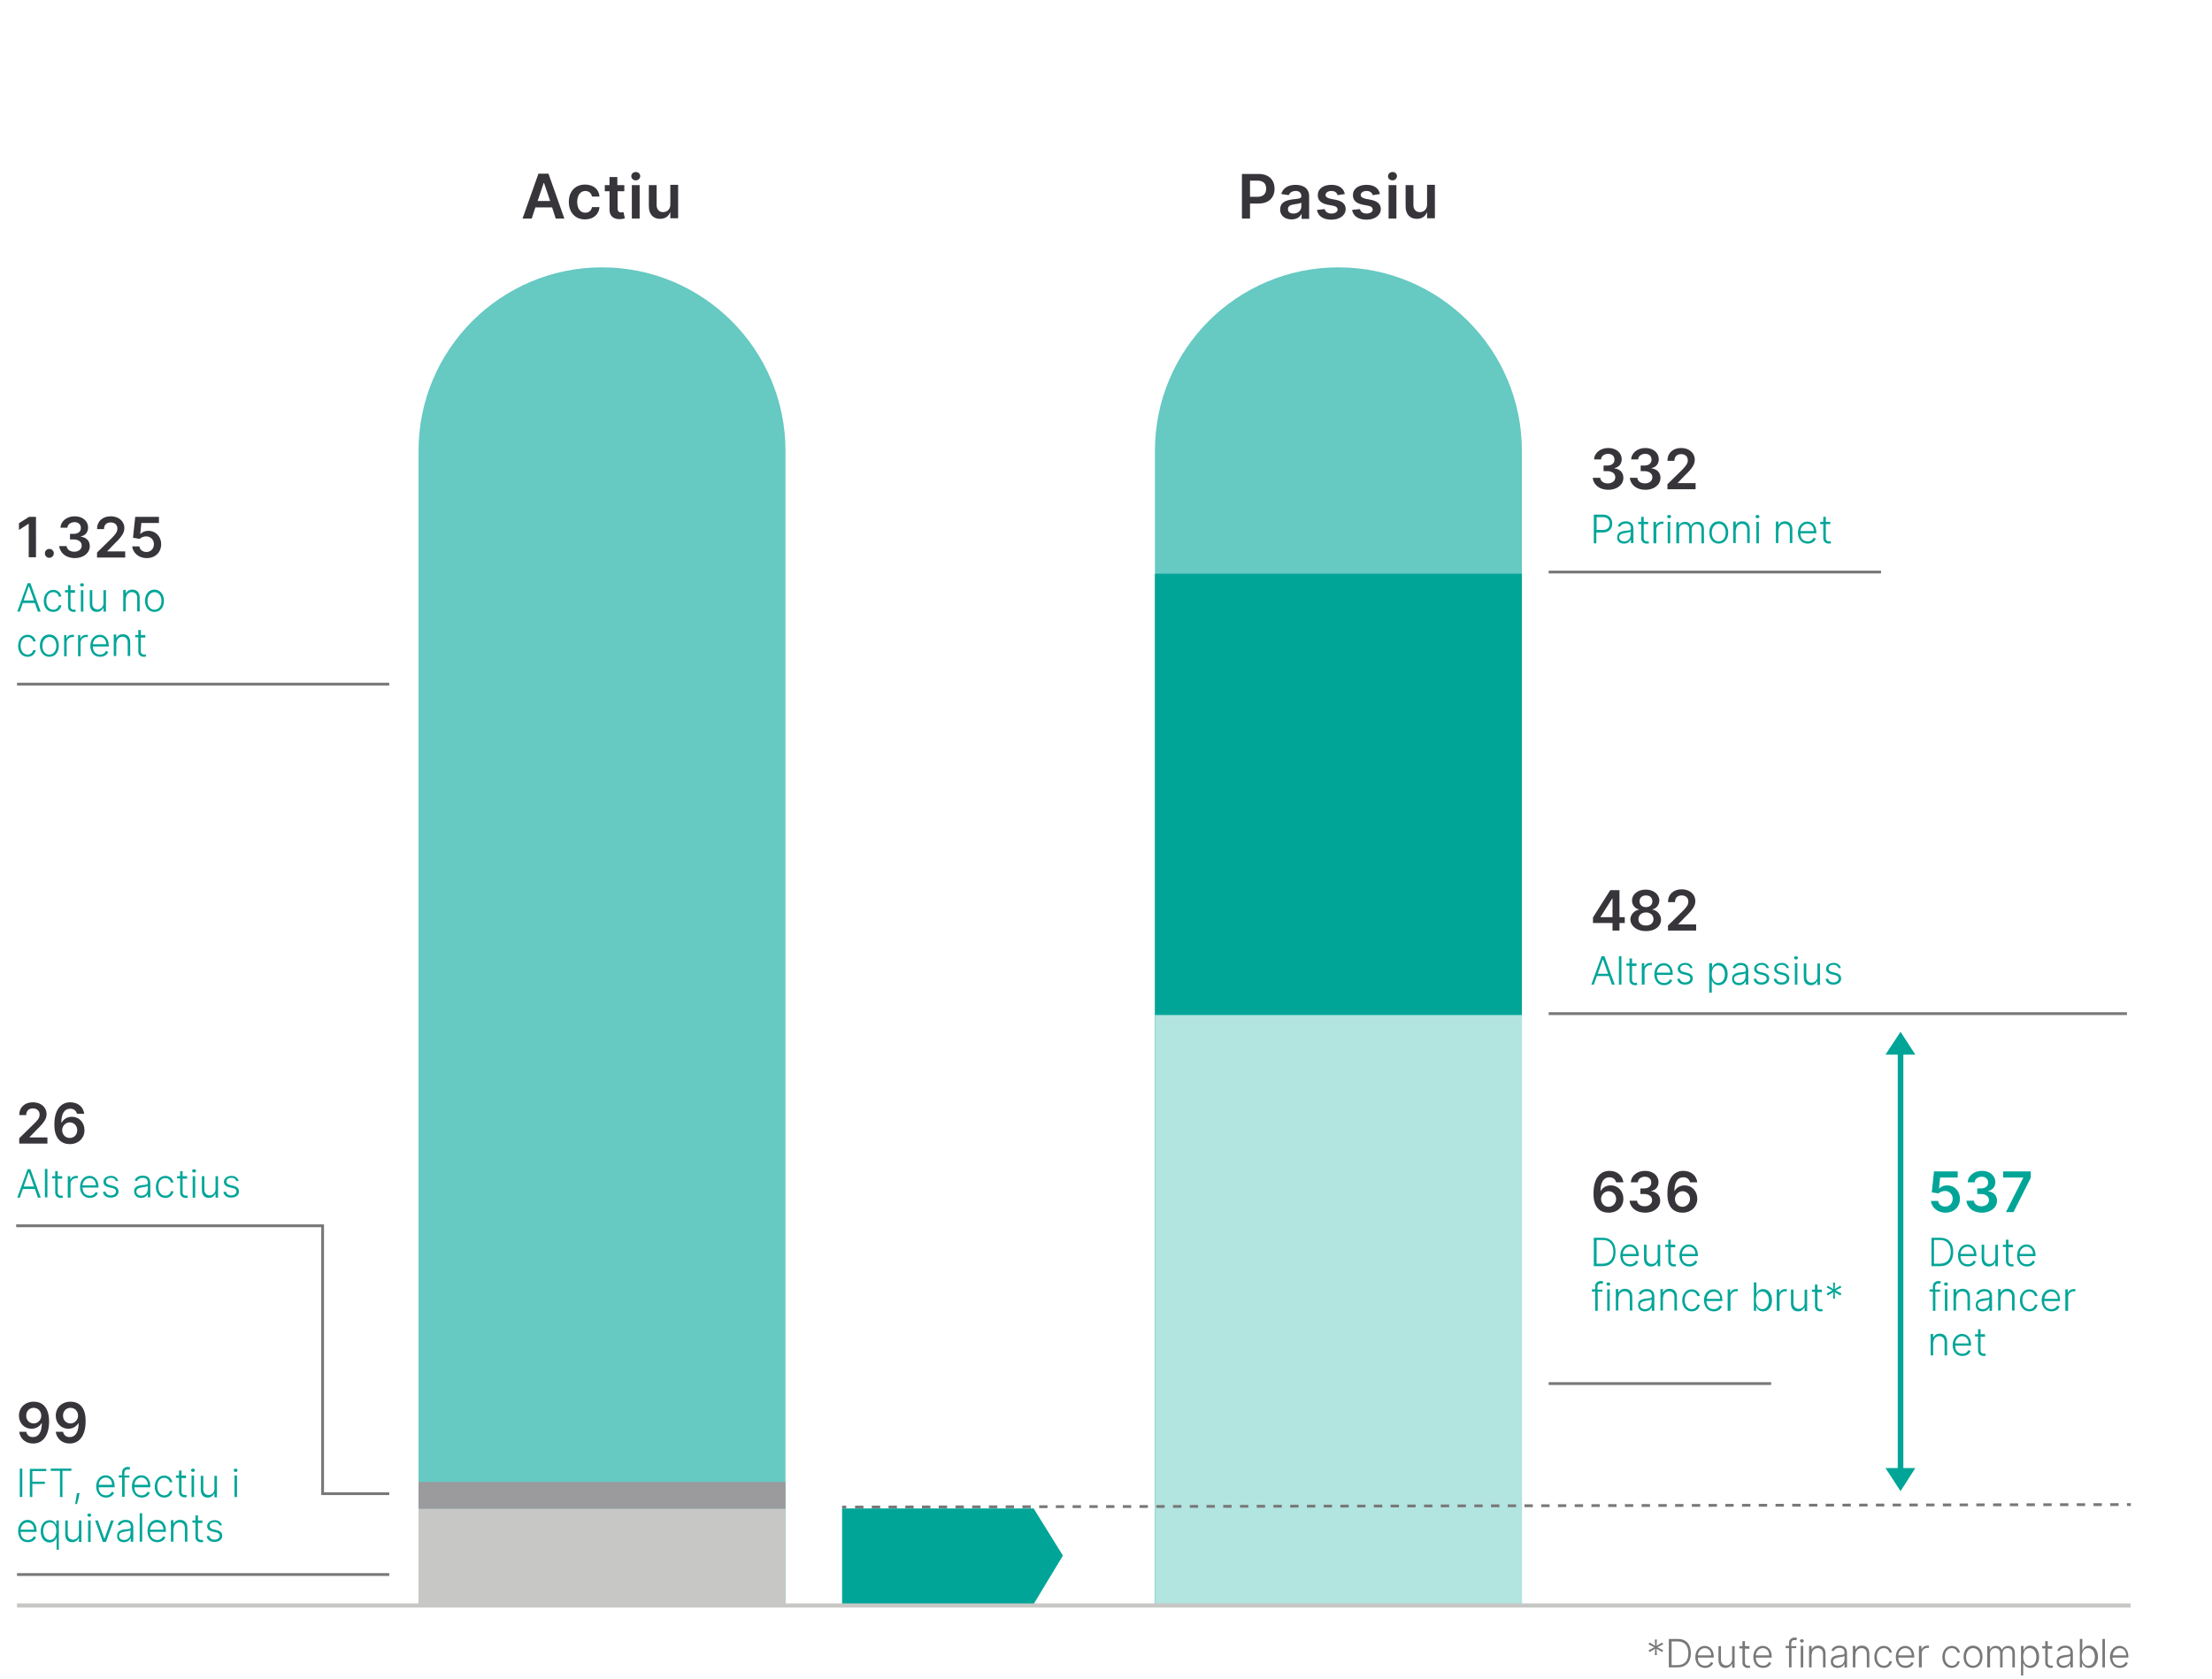 <?xml version="1.0" encoding="utf-8"?>
<!-- Generator: Adobe Illustrator 27.5.0, SVG Export Plug-In . SVG Version: 6.00 Build 0)  -->
<svg version="1.1" id="Capa_1" xmlns="http://www.w3.org/2000/svg" xmlns:xlink="http://www.w3.org/1999/xlink" x="0px" y="0px"
	 viewBox="0 0 793.3 602.2" style="enable-background:new 0 0 793.3 602.2;" xml:space="preserve">
<style type="text/css">
	.st0{clip-path:url(#SVGID_00000036934853898573114500000010517620401426611123_);fill:#787878;}
	.st1{clip-path:url(#SVGID_00000036934853898573114500000010517620401426611123_);fill:#66C9C2;}
	.st2{fill:#00A598;}
	.st3{fill:#B2E4E0;}
	.st4{clip-path:url(#SVGID_00000075162282344400367840000014144407391147312013_);fill:#66C9C2;}
	.st5{fill:#C7C7C6;}
	.st6{fill:#9B9A9D;}
	
		.st7{clip-path:url(#SVGID_00000036932529631931780320000011439122481108766085_);fill:none;stroke:#787878;stroke-width:1.004;stroke-miterlimit:10;}
	.st8{fill:none;stroke:#787878;stroke-width:1.004;stroke-miterlimit:10;}
	
		.st9{clip-path:url(#SVGID_00000145029701340414072170000011085361684269068446_);fill:none;stroke:#787878;stroke-width:1.004;stroke-miterlimit:10;}
	.st10{fill:none;stroke:#00A598;stroke-width:2.008;stroke-miterlimit:10;}
	
		.st11{clip-path:url(#SVGID_00000080189600909457515460000000711511356723271056_);fill:none;stroke:#787878;stroke-width:1.004;stroke-miterlimit:10;}
	.st12{clip-path:url(#SVGID_00000144322769420187382830000002642543291158640319_);fill:none;stroke:#C7C7C6;stroke-width:1.506;}
	.st13{fill:none;stroke:#787878;stroke-width:1.004;stroke-miterlimit:10;stroke-dasharray:3.001,3.001;}
	
		.st14{clip-path:url(#SVGID_00000011027975432405646350000016884440787237689754_);fill:none;stroke:#787878;stroke-width:1.004;stroke-miterlimit:10;}
	.st15{clip-path:url(#SVGID_00000085938582247387341340000012613198071339593101_);fill:#00A598;}
	.st16{clip-path:url(#SVGID_00000085938582247387341340000012613198071339593101_);fill:#37343A;}
</style>
<g>
	<g>
		<defs>
			<rect id="SVGID_1_" x="5.8" y="61.6" width="758.4" height="539.4"/>
		</defs>
		<clipPath id="SVGID_00000107590206832996461550000014043743717407788712_">
			<use xlink:href="#SVGID_1_"  style="overflow:visible;"/>
		</clipPath>
		<path style="clip-path:url(#SVGID_00000107590206832996461550000014043743717407788712_);fill:#787878;" d="M757.7,593.8
			c0.1-1.4,1.1-2.6,2.5-2.6c1.4,0,2.3,1.1,2.3,2.6H757.7z M760.2,598.3c1.5,0,2.6-0.8,2.9-1.8l-0.8-0.3c-0.3,0.7-1,1.3-2.1,1.3
			c-1.6,0-2.6-1.1-2.6-2.9h5.7v-0.4c0-2.6-1.6-3.8-3.2-3.8c-2,0-3.4,1.7-3.4,4C756.8,596.7,758.1,598.3,760.2,598.3 M754.9,587.9
			h-0.9v10.2h0.9V587.9z M746.6,594.3c0-1.8,0.8-3.1,2.3-3.1c1.5,0,2.4,1.4,2.4,3.1c0,1.8-0.8,3.2-2.4,3.2
			C747.5,597.5,746.6,596.2,746.6,594.3 M745.8,598.1h0.9v-1.4h0.1c0.3,0.7,1,1.6,2.4,1.6c1.9,0,3.2-1.6,3.2-4c0-2.4-1.3-4-3.2-4
			c-1.4,0-2,0.9-2.3,1.6h-0.1v-4h-0.9V598.1z M740.2,597.5c-1,0-1.8-0.5-1.8-1.5c0-0.9,0.8-1.3,2.1-1.5c0.6-0.1,1.7-0.2,2-0.5v1.1
			C742.5,596.5,741.6,597.5,740.2,597.5 M740,598.3c1.3,0,2.1-0.7,2.4-1.4h0.1v1.2h0.9v-5.2c0-2.1-1.5-2.6-2.7-2.6s-2.4,0.5-2.9,1.7
			l0.8,0.3c0.3-0.7,1-1.2,2.1-1.2c1.2,0,1.8,0.6,1.8,1.7v0.2c0,0.6-0.7,0.6-2,0.7c-1.7,0.2-2.9,0.7-2.9,2.2
			C737.5,597.5,738.6,598.3,740,598.3 M736,590.5h-1.6v-1.8h-0.9v1.8h-1.1v0.8h1.1v5.1c0,1.3,1,1.9,2,1.9c0.4,0,0.6-0.1,0.8-0.1
			l-0.2-0.8c-0.1,0-0.3,0.1-0.5,0.1c-0.6,0-1.2-0.3-1.2-1.2v-4.9h1.6V590.5z M725.6,594.3c0-1.8,0.8-3.1,2.3-3.1
			c1.5,0,2.4,1.4,2.4,3.1c0,1.8-0.8,3.2-2.4,3.2C726.5,597.5,725.6,596.2,725.6,594.3 M724.7,601h0.9v-4.3h0.1
			c0.3,0.7,1,1.6,2.4,1.6c1.9,0,3.2-1.6,3.2-4c0-2.4-1.3-4-3.2-4c-1.4,0-2,0.9-2.3,1.6h-0.1v-1.5h-0.9V601z M712.8,598.1h0.9v-4.9
			c0-1.2,0.8-2,1.9-2c1,0,1.7,0.7,1.7,1.7v5.2h0.9v-5c0-1.1,0.7-1.9,1.8-1.9c1,0,1.7,0.6,1.7,1.8v5.1h0.9V593c0-1.7-0.9-2.6-2.3-2.6
			c-1.1,0-1.9,0.5-2.3,1.4h-0.1c-0.3-0.9-1-1.4-2.1-1.4c-1,0-1.8,0.5-2.1,1.3h-0.1v-1.2h-0.9V598.1z M707.6,597.5
			c-1.6,0-2.5-1.4-2.5-3.1c0-1.7,0.9-3.2,2.5-3.2c1.6,0,2.5,1.4,2.5,3.2C710.1,596.1,709.2,597.5,707.6,597.5 M707.6,598.3
			c2,0,3.4-1.6,3.4-4c0-2.4-1.4-4-3.4-4c-2,0-3.4,1.6-3.4,4C704.2,596.7,705.6,598.3,707.6,598.3 M699.9,598.3c1.6,0,2.7-1,2.9-2.4
			H702c-0.2,1-1,1.6-2,1.6c-1.5,0-2.5-1.3-2.5-3.2c0-1.9,1-3.1,2.5-3.1c1.1,0,1.8,0.7,2,1.6h0.9c-0.2-1.4-1.4-2.4-2.9-2.4
			c-2,0-3.4,1.7-3.4,4C696.6,596.6,697.9,598.3,699.9,598.3 M688.3,598.1h0.9v-5c0-1.1,0.9-2,2.1-2c0.2,0,0.5,0,0.5,0.1v-0.9
			c-0.1,0-0.3,0-0.5,0c-1,0-1.8,0.5-2.1,1.3h-0.1v-1.2h-0.9V598.1z M680.8,593.8c0.1-1.4,1.1-2.6,2.5-2.6c1.4,0,2.3,1.1,2.3,2.6
			H680.8z M683.4,598.3c1.5,0,2.6-0.8,2.9-1.8l-0.8-0.3c-0.3,0.7-1,1.3-2.1,1.3c-1.6,0-2.6-1.1-2.6-2.9h5.7v-0.4
			c0-2.6-1.6-3.8-3.2-3.8c-2,0-3.4,1.7-3.4,4C679.9,596.7,681.2,598.3,683.4,598.3 M675.6,598.3c1.6,0,2.7-1,2.9-2.4h-0.9
			c-0.2,1-1,1.6-2,1.6c-1.5,0-2.5-1.3-2.5-3.2c0-1.9,1-3.1,2.5-3.1c1.1,0,1.8,0.7,2,1.6h0.9c-0.2-1.4-1.4-2.4-2.9-2.4
			c-2,0-3.4,1.7-3.4,4C672.2,596.6,673.5,598.3,675.6,598.3 M665.5,593.4c0-1.3,0.9-2.2,2.1-2.2c1.2,0,1.9,0.8,1.9,2v4.9h0.9v-5
			c0-1.8-1.1-2.8-2.6-2.8c-1.1,0-1.9,0.5-2.3,1.3h-0.1v-1.2h-0.9v7.7h0.9V593.4z M659.2,597.5c-1,0-1.8-0.5-1.8-1.5
			c0-0.9,0.8-1.3,2.1-1.5c0.6-0.1,1.7-0.2,2-0.5v1.1C661.5,596.5,660.6,597.5,659.2,597.5 M659,598.3c1.3,0,2.1-0.7,2.4-1.4h0.1v1.2
			h0.9v-5.2c0-2.1-1.5-2.6-2.7-2.6c-1.2,0-2.4,0.5-2.9,1.7l0.8,0.3c0.3-0.7,1-1.2,2.1-1.2c1.2,0,1.8,0.6,1.8,1.7v0.2
			c0,0.6-0.7,0.6-2,0.7c-1.7,0.2-2.9,0.7-2.9,2.2C656.5,597.5,657.6,598.3,659,598.3 M649.8,593.4c0-1.3,0.9-2.2,2.1-2.2
			c1.2,0,1.9,0.8,1.9,2v4.9h0.9v-5c0-1.8-1.1-2.8-2.6-2.8c-1.1,0-1.9,0.5-2.3,1.3h-0.1v-1.2h-0.9v7.7h0.9V593.4z M646.2,589.2
			c0.4,0,0.7-0.3,0.7-0.6c0-0.3-0.3-0.6-0.7-0.6c-0.4,0-0.7,0.3-0.7,0.6C645.6,588.9,645.9,589.2,646.2,589.2 M645.8,598.1h0.9v-7.7
			h-0.9V598.1z M644.1,590.5h-1.7v-0.9c0-0.8,0.4-1.3,1.2-1.3c0.3,0,0.5,0.1,0.6,0.1l0.3-0.8c-0.2-0.1-0.5-0.2-0.9-0.2
			c-1,0-2,0.7-2,1.9v1.1h-1.2v0.8h1.2v6.9h0.9l0-6.9h1.7V590.5z M629.7,593.8c0.1-1.4,1.1-2.6,2.5-2.6c1.4,0,2.3,1.1,2.3,2.6H629.7z
			 M632.3,598.3c1.5,0,2.6-0.8,2.9-1.8l-0.8-0.3c-0.3,0.7-1,1.3-2.1,1.3c-1.6,0-2.6-1.1-2.6-2.9h5.7v-0.4c0-2.6-1.6-3.8-3.2-3.8
			c-2,0-3.4,1.7-3.4,4C628.8,596.7,630.1,598.3,632.3,598.3 M627.4,590.5h-1.6v-1.8h-0.9v1.8h-1.1v0.8h1.1v5.1c0,1.3,1,1.9,2,1.9
			c0.4,0,0.6-0.1,0.8-0.1l-0.2-0.8c-0.1,0-0.3,0.1-0.5,0.1c-0.6,0-1.2-0.3-1.2-1.2v-4.9h1.6V590.5z M621.2,595.2
			c0,1.4-1.1,2.2-2.1,2.2c-1.1,0-1.9-0.8-1.9-2v-4.9h-0.9v5c0,1.8,1,2.8,2.5,2.8c1.1,0,1.9-0.6,2.3-1.4h0.1v1.3h0.9v-7.7h-0.9V595.2
			z M608.9,593.8c0.1-1.4,1.1-2.6,2.5-2.6c1.4,0,2.3,1.1,2.3,2.6H608.9z M611.5,598.3c1.5,0,2.6-0.8,2.9-1.8l-0.8-0.3
			c-0.3,0.7-1,1.3-2.1,1.3c-1.6,0-2.6-1.1-2.6-2.9h5.7v-0.4c0-2.6-1.6-3.8-3.2-3.8c-2,0-3.4,1.7-3.4,4
			C608,596.7,609.3,598.3,611.5,598.3 M599.5,597.3v-8.5h2.2c2.5,0,3.8,1.6,3.8,4.2c0,2.7-1.3,4.3-4,4.3H599.5z M601.6,598.1
			c3.1,0,4.8-1.9,4.8-5.1c0-3.2-1.7-5.1-4.7-5.1h-3.2v10.2H601.6z M593.5,593.7h0.7l-0.1-2.3l2,1.2l0.4-0.6l-2.1-1.1l2.1-1.1
			l-0.4-0.6l-2,1.2l0.1-2.3h-0.7l0.1,2.3l-2-1.2l-0.4,0.6l2.1,1.1l-2.1,1.1l0.4,0.6l2-1.2L593.5,593.7z"/>
		<path style="clip-path:url(#SVGID_00000107590206832996461550000014043743717407788712_);fill:#66C9C2;" d="M480,95.9
			c36.3,0,65.8,29.5,65.8,65.8v413.6H414.2V161.7C414.2,125.4,443.6,95.9,480,95.9"/>
	</g>
	<rect x="414.2" y="205.8" class="st2" width="131.6" height="369.6"/>
	<rect x="414.2" y="364.1" class="st3" width="131.6" height="211.3"/>
	<g>
		<defs>
			<rect id="SVGID_00000065049403173007141970000002457269957725711794_" x="5.8" y="61.6" width="758.4" height="539.4"/>
		</defs>
		<clipPath id="SVGID_00000122686163616292930930000013265322053593465273_">
			<use xlink:href="#SVGID_00000065049403173007141970000002457269957725711794_"  style="overflow:visible;"/>
		</clipPath>
		<path style="clip-path:url(#SVGID_00000122686163616292930930000013265322053593465273_);fill:#66C9C2;" d="M215.9,95.9
			c36.3,0,65.8,29.5,65.8,65.8v413.6H150.1V161.7C150.1,125.4,179.6,95.9,215.9,95.9"/>
	</g>
	<rect x="150.1" y="541.1" class="st5" width="131.6" height="34.2"/>
	<rect x="150.1" y="531.6" class="st6" width="131.6" height="9.6"/>
	<g>
		<defs>
			<rect id="SVGID_00000060012798839326684720000005382929987070358456_" x="5.8" y="61.6" width="758.4" height="539.4"/>
		</defs>
		<clipPath id="SVGID_00000047059467611288841470000014137929013093319846_">
			<use xlink:href="#SVGID_00000060012798839326684720000005382929987070358456_"  style="overflow:visible;"/>
		</clipPath>
		
			<polyline style="clip-path:url(#SVGID_00000047059467611288841470000014137929013093319846_);fill:none;stroke:#787878;stroke-width:1.004;stroke-miterlimit:10;" points="
			139.6,535.8 115.7,535.8 115.7,439.7 5.8,439.7 		"/>
		
			<line style="clip-path:url(#SVGID_00000047059467611288841470000014137929013093319846_);fill:none;stroke:#787878;stroke-width:1.004;stroke-miterlimit:10;" x1="139.6" y1="245.4" x2="6.1" y2="245.4"/>
	</g>
	<line class="st8" x1="674.6" y1="205.2" x2="555.4" y2="205.2"/>
	<g>
		<defs>
			<rect id="SVGID_00000010275874233465514220000011715842794624486537_" x="5.8" y="61.6" width="758.4" height="539.4"/>
		</defs>
		<clipPath id="SVGID_00000036218006712201114580000001641850987053279392_">
			<use xlink:href="#SVGID_00000010275874233465514220000011715842794624486537_"  style="overflow:visible;"/>
		</clipPath>
		
			<line style="clip-path:url(#SVGID_00000036218006712201114580000001641850987053279392_);fill:none;stroke:#787878;stroke-width:1.004;stroke-miterlimit:10;" x1="762.8" y1="363.6" x2="555.4" y2="363.6"/>
	</g>
	<line class="st8" x1="635.2" y1="496.3" x2="555.4" y2="496.3"/>
	<line class="st10" x1="681.6" y1="529.4" x2="681.6" y2="374.2"/>
	<g>
		<defs>
			<rect id="SVGID_00000063627006663125410910000000534616927478572475_" x="5.8" y="61.6" width="758.4" height="539.4"/>
		</defs>
		<clipPath id="SVGID_00000027565518992193555170000009590443092284557215_">
			<use xlink:href="#SVGID_00000063627006663125410910000000534616927478572475_"  style="overflow:visible;"/>
		</clipPath>
		
			<line style="clip-path:url(#SVGID_00000027565518992193555170000009590443092284557215_);fill:none;stroke:#787878;stroke-width:1.004;stroke-miterlimit:10;" x1="139.6" y1="564.8" x2="6.1" y2="564.8"/>
	</g>
	<polygon class="st2" points="370.7,541.1 381.2,558 370.7,575.4 302,575.4 302,541.1 	"/>
	<g>
		<defs>
			<rect id="SVGID_00000139271279282542078830000018042798068707008171_" x="5.8" y="61.6" width="758.4" height="539.4"/>
		</defs>
		<clipPath id="SVGID_00000050661553497651355500000011497314208387159179_">
			<use xlink:href="#SVGID_00000139271279282542078830000018042798068707008171_"  style="overflow:visible;"/>
		</clipPath>
		
			<line style="clip-path:url(#SVGID_00000050661553497651355500000011497314208387159179_);fill:none;stroke:#C7C7C6;stroke-width:1.506;" x1="764.1" y1="575.9" x2="6.1" y2="575.9"/>
	</g>
	<line class="st13" x1="759.8" y1="539.7" x2="305.1" y2="540.6"/>
	<g>
		<defs>
			<rect id="SVGID_00000168816464384747265990000006654299476532160433_" x="5.8" y="61.6" width="758.4" height="539.4"/>
		</defs>
		<clipPath id="SVGID_00000078012607360720918540000011870612623546090382_">
			<use xlink:href="#SVGID_00000168816464384747265990000006654299476532160433_"  style="overflow:visible;"/>
		</clipPath>
		
			<path style="clip-path:url(#SVGID_00000078012607360720918540000011870612623546090382_);fill:none;stroke:#787878;stroke-width:1.004;stroke-miterlimit:10;" d="
			M303.5,540.6l-1.5,0 M764.3,539.7l-1.5,0"/>
	</g>
	<polyline class="st2" points="686.9,378.3 681.6,370.1 676.2,378.3 	"/>
	<polyline class="st2" points="686.9,526.6 681.6,534.9 676.2,526.6 	"/>
	<g>
		<defs>
			<rect id="SVGID_00000137850494808585699550000008519200846459797663_" x="5.8" y="61.6" width="758.4" height="539.4"/>
		</defs>
		<clipPath id="SVGID_00000122704138790726505200000006748635833706782650_">
			<use xlink:href="#SVGID_00000137850494808585699550000008519200846459797663_"  style="overflow:visible;"/>
		</clipPath>
		<path style="clip-path:url(#SVGID_00000122704138790726505200000006748635833706782650_);fill:#00A598;" d="M52.1,227.8h-1.6v-1.8
			h-0.9v1.8h-1.1v0.8h1.1v5.1c0,1.3,1,1.9,2,1.9c0.4,0,0.6-0.1,0.8-0.1l-0.2-0.8c-0.1,0-0.3,0.1-0.5,0.1c-0.6,0-1.2-0.3-1.2-1.2
			v-4.9h1.6V227.8z M41.8,230.6c0-1.3,0.9-2.2,2.1-2.2c1.2,0,1.9,0.8,1.9,2v4.9h0.9v-5c0-1.8-1.1-2.8-2.6-2.8
			c-1.1,0-1.9,0.5-2.3,1.3h-0.1v-1.2h-0.9v7.7h0.9V230.6z M33.3,231.1c0.1-1.4,1.1-2.6,2.5-2.6c1.4,0,2.3,1.1,2.3,2.6H33.3z
			 M35.9,235.6c1.5,0,2.6-0.8,2.9-1.8l-0.8-0.3c-0.3,0.7-1,1.3-2.1,1.3c-1.6,0-2.6-1.1-2.6-2.9H39v-0.4c0-2.6-1.6-3.8-3.2-3.8
			c-2,0-3.4,1.7-3.4,4C32.4,234,33.7,235.6,35.9,235.6 M28,235.4h0.9v-4.9c0-1.1,0.9-2,2.1-2c0.2,0,0.5,0,0.5,0.1v-0.9
			c-0.1,0-0.3,0-0.5,0c-1,0-1.8,0.5-2.1,1.3h-0.1v-1.2H28V235.4z M23,235.4h0.9v-4.9c0-1.1,0.9-2,2.1-2c0.2,0,0.5,0,0.5,0.1v-0.9
			c-0.1,0-0.3,0-0.5,0c-1,0-1.8,0.5-2.1,1.3h-0.1v-1.2H23V235.4z M17.7,234.8c-1.6,0-2.5-1.4-2.5-3.1c0-1.7,0.9-3.2,2.5-3.2
			c1.6,0,2.5,1.4,2.5,3.2C20.2,233.3,19.3,234.8,17.7,234.8 M17.7,235.6c2,0,3.4-1.6,3.4-4c0-2.4-1.4-4-3.4-4c-2,0-3.4,1.6-3.4,4
			C14.3,234,15.7,235.6,17.7,235.6 M9.9,235.6c1.6,0,2.7-1,2.9-2.4h-0.9c-0.2,1-1,1.6-2,1.6c-1.5,0-2.5-1.3-2.5-3.2
			c0-1.9,1-3.1,2.5-3.1c1.1,0,1.8,0.7,2,1.6h0.9c-0.2-1.4-1.4-2.4-2.9-2.4c-2,0-3.4,1.7-3.4,4C6.5,233.9,7.8,235.6,9.9,235.6"/>
		<path style="clip-path:url(#SVGID_00000122704138790726505200000006748635833706782650_);fill:#00A598;" d="M55.4,218.7
			c-1.6,0-2.5-1.4-2.5-3.1c0-1.7,0.9-3.2,2.5-3.2c1.6,0,2.5,1.4,2.5,3.2C57.9,217.3,57,218.7,55.4,218.7 M55.4,219.5
			c2,0,3.4-1.6,3.4-4c0-2.3-1.4-4-3.4-4c-2,0-3.4,1.6-3.4,4C52,217.9,53.4,219.5,55.4,219.5 M45.2,214.6c0-1.3,0.9-2.2,2.1-2.2
			c1.2,0,1.9,0.8,1.9,2v4.9h0.9v-5c0-1.8-1.1-2.8-2.6-2.8c-1.1,0-1.9,0.5-2.3,1.3h-0.1v-1.2h-0.9v7.7h0.9V214.6z M37.1,216.4
			c0,1.4-1.1,2.2-2.1,2.2c-1.1,0-1.9-0.8-1.9-2v-4.9h-0.9v5c0,1.8,1,2.8,2.5,2.8c1.1,0,1.9-0.6,2.3-1.4h0.1v1.3H38v-7.7h-0.9V216.4z
			 M29.4,210.4c0.4,0,0.7-0.3,0.7-0.6c0-0.3-0.3-0.6-0.7-0.6c-0.4,0-0.7,0.3-0.7,0.6C28.7,210.1,29,210.4,29.4,210.4 M29,219.4h0.9
			v-7.7H29V219.4z M26.9,211.7h-1.6v-1.8h-0.9v1.8h-1.1v0.8h1.1v5.1c0,1.3,1,1.9,2,1.9c0.4,0,0.6-0.1,0.8-0.1l-0.2-0.8
			c-0.1,0-0.3,0.1-0.5,0.1c-0.6,0-1.2-0.3-1.2-1.2v-4.9h1.6V211.7z M19.1,219.5c1.6,0,2.7-1,2.9-2.4h-0.9c-0.2,1-1,1.6-2,1.6
			c-1.5,0-2.5-1.3-2.5-3.2c0-1.9,1-3.1,2.5-3.1c1.1,0,1.8,0.7,2,1.6H22c-0.2-1.4-1.4-2.4-2.9-2.4c-2,0-3.4,1.7-3.4,4
			C15.7,217.9,17,219.5,19.1,219.5 M8.5,215.4l1.8-5.1h0.1l1.8,5.1H8.5z M7.1,219.4l1.1-3.1h4.3l1.1,3.1h1l-3.7-10.2h-1l-3.7,10.2
			H7.1z"/>
		<path style="clip-path:url(#SVGID_00000122704138790726505200000006748635833706782650_);fill:#00A598;" d="M79.6,547.1
			c-0.4-1.1-1.2-1.8-2.6-1.8c-1.5,0-2.7,0.9-2.7,2.1c0,1,0.6,1.7,2,2l1.3,0.3c0.8,0.2,1.2,0.6,1.2,1.2c0,0.8-0.8,1.4-1.9,1.4
			c-1,0-1.7-0.5-1.9-1.4l-0.9,0.2c0.3,1.3,1.3,2,2.8,2c1.7,0,2.8-0.9,2.8-2.2c0-1-0.6-1.7-1.9-2l-1.2-0.3c-1-0.2-1.4-0.6-1.4-1.3
			c0-0.8,0.7-1.3,1.8-1.3c1,0,1.5,0.5,1.8,1.2L79.6,547.1z M72.6,545.4H71v-1.8h-0.9v1.8H69v0.8h1.1v5.1c0,1.3,1,1.9,2,1.9
			c0.4,0,0.6-0.1,0.8-0.1l-0.2-0.8c-0.1,0-0.3,0.1-0.5,0.1c-0.6,0-1.2-0.3-1.2-1.2v-4.9h1.6V545.4z M62.3,548.3
			c0-1.3,0.9-2.2,2.1-2.2c1.2,0,1.9,0.8,1.9,2v4.9h0.9v-5c0-1.8-1.1-2.8-2.6-2.8c-1.1,0-1.9,0.5-2.3,1.3h-0.1v-1.2h-0.9v7.7h0.9
			V548.3z M53.8,548.7c0.1-1.4,1.1-2.6,2.5-2.6c1.4,0,2.3,1.1,2.3,2.6H53.8z M56.4,553.2c1.5,0,2.6-0.8,2.9-1.8l-0.8-0.3
			c-0.3,0.7-1,1.3-2.1,1.3c-1.6,0-2.6-1.1-2.6-2.9h5.7V549c0-2.6-1.6-3.8-3.2-3.8c-2,0-3.4,1.7-3.4,4
			C52.9,551.6,54.3,553.2,56.4,553.2 M51,542.8h-0.9v10.2H51V542.8z M44.5,552.4c-1,0-1.8-0.5-1.8-1.5s0.8-1.3,2.1-1.5
			c0.6-0.1,1.7-0.2,2-0.5v1.1C46.8,551.4,45.9,552.4,44.5,552.4 M44.4,553.2c1.3,0,2.1-0.7,2.4-1.4h0.1v1.2h0.9v-5.2
			c0-2.1-1.5-2.6-2.7-2.6s-2.4,0.5-2.9,1.7l0.8,0.3c0.3-0.7,1-1.2,2.1-1.2c1.2,0,1.8,0.6,1.8,1.7v0.2c0,0.6-0.7,0.6-2,0.7
			c-1.7,0.2-2.9,0.7-2.9,2.2C41.9,552.4,43,553.2,44.4,553.2 M40.8,545.4h-1l-2.3,6.5h-0.1l-2.3-6.5h-1l2.8,7.7H38L40.8,545.4z
			 M32,544.1c0.4,0,0.7-0.3,0.7-0.6s-0.3-0.6-0.7-0.6c-0.4,0-0.7,0.3-0.7,0.6S31.7,544.1,32,544.1 M31.6,553.1h0.9v-7.7h-0.9V553.1z
			 M28.3,550.1c0,1.4-1.1,2.2-2.1,2.2c-1.1,0-1.9-0.8-1.9-2v-4.9h-0.9v5c0,1.8,1,2.8,2.5,2.8c1.1,0,1.9-0.6,2.3-1.4h0.1v1.3h0.9
			v-7.7h-0.9V550.1z M17.9,552.4c-1.5,0-2.4-1.4-2.4-3.2c0-1.8,0.8-3.1,2.4-3.1c1.5,0,2.3,1.3,2.3,3.1
			C20.2,551.1,19.4,552.4,17.9,552.4 M20.2,555.9h0.9v-10.5h-0.9v1.5h-0.1c-0.3-0.7-0.9-1.6-2.3-1.6c-1.9,0-3.2,1.6-3.2,4
			c0,2.4,1.3,4,3.2,4c1.4,0,2.1-0.9,2.4-1.6h0.1V555.9z M7.4,548.7c0.1-1.4,1.1-2.6,2.5-2.6c1.4,0,2.3,1.1,2.3,2.6H7.4z M10,553.2
			c1.5,0,2.6-0.8,2.9-1.8l-0.8-0.3c-0.3,0.7-1,1.3-2.1,1.3c-1.6,0-2.6-1.1-2.6-2.9h5.7V549c0-2.6-1.6-3.8-3.2-3.8
			c-2,0-3.4,1.7-3.4,4C6.5,551.6,7.8,553.2,10,553.2"/>
		<path style="clip-path:url(#SVGID_00000122704138790726505200000006748635833706782650_);fill:#00A598;" d="M84.5,528
			c0.4,0,0.7-0.3,0.7-0.6c0-0.3-0.3-0.6-0.7-0.6c-0.4,0-0.7,0.3-0.7,0.6C83.8,527.7,84.1,528,84.5,528 M84.1,537h0.9v-7.7h-0.9V537z
			 M76.9,534.1c0,1.4-1.1,2.2-2.1,2.2c-1.1,0-1.9-0.8-1.9-2v-4.9H72v5c0,1.8,1,2.8,2.5,2.8c1.1,0,1.9-0.6,2.3-1.4h0.1v1.3h0.9v-7.7
			h-0.9V534.1z M69.2,528c0.4,0,0.7-0.3,0.7-0.6c0-0.3-0.3-0.6-0.7-0.6c-0.4,0-0.7,0.3-0.7,0.6C68.5,527.7,68.8,528,69.2,528
			 M68.7,537h0.9v-7.7h-0.9V537z M66.7,529.3h-1.6v-1.8h-0.9v1.8h-1.1v0.8h1.1v5.1c0,1.3,1,1.9,2,1.9c0.4,0,0.6-0.1,0.8-0.1
			l-0.2-0.8c-0.1,0-0.3,0.1-0.5,0.1c-0.6,0-1.2-0.3-1.2-1.2v-4.9h1.6V529.3z M58.9,537.2c1.6,0,2.7-1,2.9-2.4h-0.9
			c-0.2,1-1,1.6-2,1.6c-1.5,0-2.5-1.3-2.5-3.2c0-1.9,1-3.1,2.5-3.1c1.1,0,1.8,0.7,2,1.6h0.9c-0.2-1.4-1.4-2.4-2.9-2.4
			c-2,0-3.4,1.7-3.4,4C55.5,535.5,56.8,537.2,58.9,537.2 M48.2,532.6c0.1-1.4,1.1-2.6,2.5-2.6c1.4,0,2.3,1.1,2.3,2.6H48.2z
			 M50.8,537.2c1.5,0,2.6-0.8,2.9-1.8l-0.8-0.3c-0.3,0.7-1,1.3-2.1,1.3c-1.6,0-2.6-1.1-2.6-2.9h5.7V533c0-2.6-1.6-3.8-3.2-3.8
			c-2,0-3.4,1.7-3.4,4C47.3,535.5,48.7,537.2,50.8,537.2 M46.3,529.3h-1.7v-0.9c0-0.8,0.4-1.3,1.2-1.3c0.3,0,0.5,0.1,0.6,0.1
			l0.3-0.8c-0.2-0.1-0.5-0.2-0.9-0.2c-1,0-2,0.7-2,1.9v1.1h-1.2v0.8h1.2v6.9h0.9l0-6.9h1.7V529.3z M35.4,532.6
			c0.1-1.4,1.1-2.6,2.5-2.6c1.4,0,2.3,1.1,2.3,2.6H35.4z M38,537.2c1.5,0,2.6-0.8,2.9-1.8l-0.8-0.3c-0.3,0.7-1,1.3-2.1,1.3
			c-1.6,0-2.6-1.1-2.6-2.9h5.7V533c0-2.6-1.6-3.8-3.2-3.8c-2,0-3.4,1.7-3.4,4C34.5,535.5,35.9,537.2,38,537.2 M28.6,535.6h-1
			l-0.1,0.6c-0.2,1.4-0.4,2.7-0.6,3.3h0.7c0.2-0.7,0.7-2.3,0.8-3.4L28.6,535.6z M18.3,527.6h3.2v9.4h0.9v-9.4h3.2v-0.8h-7.4V527.6z
			 M10.7,537h0.9v-4.7h4.5v-0.8h-4.5v-3.8h5v-0.8h-5.9V537z M8,526.8H7.1V537H8V526.8z"/>
		<path style="clip-path:url(#SVGID_00000122704138790726505200000006748635833706782650_);fill:#00A598;" d="M85.6,423.6
			c-0.4-1.1-1.2-1.8-2.6-1.8c-1.5,0-2.7,0.9-2.7,2.1c0,1,0.6,1.7,2,2l1.3,0.3c0.8,0.2,1.2,0.6,1.2,1.2c0,0.8-0.8,1.4-1.9,1.4
			c-1,0-1.7-0.5-1.9-1.4l-0.9,0.2c0.3,1.3,1.3,2,2.8,2c1.7,0,2.8-0.9,2.8-2.2c0-1-0.6-1.7-1.9-2l-1.2-0.3c-1-0.2-1.4-0.6-1.4-1.3
			c0-0.8,0.7-1.3,1.8-1.3s1.5,0.5,1.8,1.2L85.6,423.6z M77.3,426.6c0,1.4-1.1,2.2-2.1,2.2c-1.1,0-1.9-0.8-1.9-2v-4.9h-0.9v5
			c0,1.8,1,2.8,2.5,2.8c1.1,0,1.9-0.6,2.3-1.4h0.1v1.3h0.9v-7.7h-0.9V426.6z M69.6,420.6c0.4,0,0.7-0.3,0.7-0.6
			c0-0.3-0.3-0.6-0.7-0.6c-0.4,0-0.7,0.3-0.7,0.6C68.9,420.3,69.2,420.6,69.6,420.6 M69.1,429.6H70v-7.7h-0.9V429.6z M67.1,421.9
			h-1.6v-1.8h-0.9v1.8h-1.1v0.8h1.1v5.1c0,1.3,1,1.9,2,1.9c0.4,0,0.6-0.1,0.8-0.1l-0.2-0.8c-0.1,0-0.3,0.1-0.5,0.1
			c-0.6,0-1.2-0.3-1.2-1.2v-4.9h1.6V421.9z M59.3,429.7c1.6,0,2.7-1,2.9-2.4h-0.9c-0.2,1-1,1.6-2,1.6c-1.5,0-2.5-1.3-2.5-3.2
			c0-1.9,1-3.1,2.5-3.1c1.1,0,1.8,0.7,2,1.6h0.9c-0.2-1.4-1.4-2.4-2.9-2.4c-2,0-3.4,1.7-3.4,4C55.9,428,57.2,429.7,59.3,429.7
			 M50.7,428.9c-1,0-1.8-0.5-1.8-1.5c0-0.9,0.8-1.3,2.1-1.5c0.6-0.1,1.7-0.2,2-0.5v1.1C53,427.9,52.1,428.9,50.7,428.9 M50.6,429.7
			c1.3,0,2.1-0.7,2.4-1.4H53v1.2h0.9v-5.2c0-2.1-1.5-2.6-2.7-2.6s-2.4,0.5-2.9,1.7l0.8,0.3c0.3-0.7,1-1.2,2.1-1.2
			c1.2,0,1.8,0.6,1.8,1.7v0.2c0,0.6-0.7,0.6-2,0.7c-1.7,0.2-2.9,0.7-2.9,2.2C48.1,428.9,49.2,429.7,50.6,429.7 M42.4,423.6
			c-0.4-1.1-1.2-1.8-2.6-1.8c-1.5,0-2.7,0.9-2.7,2.1c0,1,0.6,1.7,2,2l1.3,0.3c0.8,0.2,1.2,0.6,1.2,1.2c0,0.8-0.8,1.4-1.9,1.4
			c-1,0-1.7-0.5-1.9-1.4l-0.9,0.2c0.3,1.3,1.3,2,2.8,2c1.7,0,2.8-0.9,2.8-2.2c0-1-0.6-1.7-1.9-2l-1.2-0.3c-1-0.2-1.4-0.6-1.4-1.3
			c0-0.8,0.7-1.3,1.8-1.3s1.5,0.5,1.8,1.2L42.4,423.6z M29.6,425.2c0.1-1.4,1.1-2.6,2.5-2.6c1.4,0,2.3,1.1,2.3,2.6H29.6z
			 M32.2,429.7c1.5,0,2.6-0.8,2.9-1.8l-0.8-0.3c-0.3,0.7-1,1.3-2.1,1.3c-1.6,0-2.6-1.1-2.6-2.9h5.7v-0.4c0-2.6-1.6-3.8-3.2-3.8
			c-2,0-3.4,1.7-3.4,4C28.7,428.1,30.1,429.7,32.2,429.7 M24.4,429.6h0.9v-5c0-1.1,0.9-2,2.1-2c0.2,0,0.5,0,0.5,0.1v-0.9
			c-0.1,0-0.3,0-0.5,0c-1,0-1.8,0.5-2.1,1.3h-0.1v-1.2h-0.9V429.6z M22.3,421.9h-1.6v-1.8h-0.9v1.8h-1.1v0.8h1.1v5.1
			c0,1.3,1,1.9,2,1.9c0.4,0,0.6-0.1,0.8-0.1l-0.2-0.8c-0.1,0-0.3,0.1-0.5,0.1c-0.6,0-1.2-0.3-1.2-1.2v-4.9h1.6V421.9z M17,419.3
			h-0.9v10.2H17V419.3z M8.5,425.6l1.8-5.1h0.1l1.8,5.1H8.5z M7.1,429.6l1.1-3.1h4.3l1.1,3.1h1l-3.7-10.2h-1l-3.7,10.2H7.1z"/>
		<path style="clip-path:url(#SVGID_00000122704138790726505200000006748635833706782650_);fill:#37343A;" d="M240.4,73.4
			c0,1.8-1.3,2.7-2.6,2.7c-1.4,0-2.3-1-2.3-2.5v-7.2h-2.8V74c0,2.9,1.6,4.5,4,4.5c1.8,0,3.1-0.9,3.6-2.3h0.1v2.1h2.8v-12h-2.8V73.4z
			 M228,64.7c0.9,0,1.6-0.7,1.6-1.5c0-0.9-0.7-1.5-1.6-1.5c-0.9,0-1.6,0.7-1.6,1.5C226.4,64,227.1,64.7,228,64.7 M226.6,78.4h2.8
			v-12h-2.8V78.4z M223.8,66.4h-2.4v-2.9h-2.8v2.9h-1.7v2.2h1.7v6.7c0,2.3,1.6,3.4,3.8,3.3c0.8,0,1.4-0.2,1.7-0.3l-0.5-2.2
			c-0.2,0-0.5,0.1-0.8,0.1c-0.7,0-1.3-0.3-1.3-1.4v-6.2h2.4V66.4z M209.8,78.7c3,0,5-1.8,5.2-4.4h-2.7c-0.2,1.3-1.2,2-2.4,2
			c-1.8,0-2.9-1.5-2.9-3.9c0-2.4,1.2-3.9,2.9-3.9c1.4,0,2.2,0.9,2.4,2h2.7c-0.2-2.6-2.2-4.3-5.2-4.3c-3.5,0-5.8,2.5-5.8,6.2
			C204,76.1,206.2,78.7,209.8,78.7 M192.8,72.1l2.2-6.5h0.1l2.2,6.5H192.8z M190.7,78.4l1.3-4h6l1.3,4h3.1l-5.7-16.1h-3.6l-5.7,16.1
			H190.7z"/>
		<path style="clip-path:url(#SVGID_00000122704138790726505200000006748635833706782650_);fill:#37343A;" d="M511.8,73.4
			c0,1.8-1.3,2.7-2.6,2.7c-1.4,0-2.3-1-2.3-2.5v-7.2h-2.8V74c0,2.9,1.6,4.5,4,4.5c1.8,0,3.1-0.9,3.6-2.3h0.1v2.1h2.8v-12h-2.8V73.4z
			 M499.4,64.7c0.9,0,1.6-0.7,1.6-1.5c0-0.9-0.7-1.5-1.6-1.5c-0.9,0-1.6,0.7-1.6,1.5C497.7,64,498.5,64.7,499.4,64.7 M498,78.4h2.8
			v-12H498V78.4z M494.9,69.6c-0.4-2-2-3.3-4.8-3.3c-2.9,0-4.9,1.4-4.9,3.7c0,1.8,1.1,2.9,3.4,3.4l2.1,0.4c1.1,0.2,1.6,0.7,1.6,1.4
			c0,0.8-0.9,1.4-2.2,1.4c-1.3,0-2.1-0.6-2.4-1.6l-2.8,0.3c0.4,2.2,2.2,3.5,5.2,3.5c3,0,5.1-1.6,5.1-3.8c0-1.7-1.1-2.8-3.4-3.3
			l-2.1-0.4c-1.2-0.3-1.7-0.7-1.7-1.4c0-0.8,0.9-1.4,2.1-1.4c1.3,0,2,0.7,2.2,1.5L494.9,69.6z M482.3,69.6c-0.4-2-2-3.3-4.8-3.3
			c-2.9,0-4.9,1.4-4.9,3.7c0,1.8,1.1,2.9,3.4,3.4l2.1,0.4c1.1,0.2,1.6,0.7,1.6,1.4c0,0.8-0.9,1.4-2.2,1.4c-1.3,0-2.2-0.6-2.4-1.6
			l-2.8,0.3c0.4,2.2,2.2,3.5,5.2,3.5c3,0,5.1-1.6,5.1-3.8c0-1.7-1.1-2.8-3.4-3.3l-2.1-0.4c-1.2-0.3-1.7-0.7-1.7-1.4
			c0-0.8,0.9-1.4,2.1-1.4c1.3,0,2,0.7,2.2,1.5L482.3,69.6z M463.9,76.6c-1.2,0-2-0.5-2-1.6c0-1.1,0.9-1.5,2.2-1.7
			c0.7-0.1,2.2-0.3,2.6-0.6v1.4C466.7,75.4,465.6,76.6,463.9,76.6 M463.2,78.7c1.9,0,3-0.9,3.5-1.9h0.1v1.7h2.7v-8.1
			c0-3.2-2.6-4.1-4.9-4.1c-2.5,0-4.5,1.1-5.1,3.3l2.7,0.4c0.3-0.8,1.1-1.5,2.5-1.5c1.3,0,2,0.7,2,1.9v0c0,0.8-0.9,0.9-3,1.1
			c-2.3,0.3-4.6,0.9-4.6,3.7C459.1,77.4,460.9,78.7,463.2,78.7 M448.3,70.6v-5.8h2.7c2.2,0,3.1,1.2,3.1,2.9c0,1.7-1,2.9-3.1,2.9
			H448.3z M445.4,78.4h2.9V73h3.1c3.7,0,5.7-2.2,5.7-5.3c0-3.1-2-5.3-5.7-5.3h-6V78.4z"/>
		<path style="clip-path:url(#SVGID_00000122704138790726505200000006748635833706782650_);fill:#37343A;" d="M52.6,200.2
			c3.1,0,5.2-2.1,5.2-5c0-2.8-2-4.8-4.6-4.8c-1.2,0-2.2,0.5-2.8,1.1h-0.1l0.4-3.9h6.3v-2.2h-8.5l-0.8,7.5l2.4,0.4
			c0.5-0.5,1.4-0.9,2.3-0.9c1.6,0,2.8,1.2,2.8,2.8c0,1.6-1.1,2.8-2.7,2.8c-1.3,0-2.4-0.8-2.5-2h-2.6
			C47.7,198.4,49.8,200.2,52.6,200.2 M34.9,200h10v-2.2h-6.4v-0.1l2.5-2.6c2.8-2.7,3.6-4,3.6-5.7c0-2.4-2-4.2-4.9-4.2
			c-2.9,0-4.9,1.8-4.9,4.6h2.5c0-1.5,0.9-2.4,2.4-2.4c1.4,0,2.4,0.8,2.4,2.2c0,1.2-0.7,2.1-2.2,3.6l-5.1,5V200z M26.8,200.2
			c3.1,0,5.4-1.8,5.4-4.3c0-1.8-1.1-3.1-3.2-3.4v-0.1c1.6-0.3,2.6-1.5,2.6-3.2c0-2.2-1.9-4-4.8-4c-2.8,0-5,1.7-5.1,4.1h2.5
			c0-1.2,1.2-2,2.5-2c1.4,0,2.3,0.8,2.3,2.1c0,1.3-1,2.1-2.6,2.1h-1.3v2h1.3c1.8,0,2.9,0.9,2.9,2.2c0,1.3-1.1,2.2-2.7,2.2
			c-1.5,0-2.6-0.8-2.7-2h-2.7C21.6,198.5,23.8,200.2,26.8,200.2 M17.7,200.1c0.8,0,1.6-0.7,1.6-1.6c0-0.9-0.7-1.6-1.6-1.6
			c-0.9,0-1.6,0.7-1.6,1.6C16.1,199.4,16.8,200.1,17.7,200.1 M12.9,185.4h-2.5l-3.6,2.3v2.4l3.4-2.2h0.1v12h2.6V185.4z"/>
		<path style="clip-path:url(#SVGID_00000122704138790726505200000006748635833706782650_);fill:#37343A;" d="M25.3,505
			c1.6,0,2.7,1.3,2.7,2.8c0,1.5-1.2,2.8-2.7,2.8c-1.6,0-2.7-1.2-2.7-2.8C22.6,506.2,23.7,505,25.3,505 M25.3,502.8
			c-3.2,0-5.3,2.2-5.3,5c0,2.8,2,4.7,4.5,4.7c1.6,0,2.9-0.8,3.6-2h0.1c0,3.1-1.1,5-3.2,5c-1.3,0-2.1-0.7-2.4-1.9h-2.6
			c0.3,2.4,2.2,4.2,5,4.2c3.5,0,5.7-2.9,5.7-7.9C30.8,504.5,28.1,502.8,25.3,502.8 M12.1,505c1.6,0,2.7,1.3,2.7,2.8
			c0,1.5-1.2,2.8-2.7,2.8c-1.6,0-2.7-1.2-2.7-2.8C9.4,506.2,10.5,505,12.1,505 M12.1,502.8c-3.2,0-5.3,2.2-5.3,5
			c0,2.8,2,4.7,4.5,4.7c1.6,0,2.9-0.8,3.6-2h0.1c0,3.1-1.1,5-3.2,5c-1.3,0-2.1-0.7-2.4-1.9H6.9c0.3,2.4,2.2,4.2,5,4.2
			c3.5,0,5.7-2.9,5.7-7.9C17.6,504.5,14.9,502.8,12.1,502.8"/>
		<path style="clip-path:url(#SVGID_00000122704138790726505200000006748635833706782650_);fill:#37343A;" d="M25,408.2
			c-1.6,0-2.7-1.3-2.7-2.8c0-1.5,1.2-2.8,2.7-2.8c1.5,0,2.7,1.2,2.7,2.8C27.7,407,26.6,408.2,25,408.2 M25,410.4
			c3.1,0,5.3-2.1,5.3-5c0-2.8-2-4.8-4.5-4.8c-1.6,0-3,0.8-3.6,2H22c0-3.1,1.1-4.9,3.2-4.9c1.3,0,2.1,0.7,2.4,1.8h2.6
			c-0.3-2.4-2.2-4.1-5-4.1c-3.5,0-5.7,2.9-5.7,7.9C19.4,408.6,22.2,410.4,25,410.4 M7,410.2h10V408h-6.4v-0.1l2.5-2.6
			c2.8-2.7,3.6-4,3.6-5.7c0-2.4-2-4.2-4.9-4.2c-2.9,0-4.9,1.8-4.9,4.6h2.5c0-1.5,0.9-2.4,2.4-2.4c1.4,0,2.4,0.8,2.4,2.2
			c0,1.2-0.7,2.1-2.2,3.5l-5.1,5V410.2z"/>
		<path style="clip-path:url(#SVGID_00000122704138790726505200000006748635833706782650_);fill:#00A598;" d="M656.4,187.2h-1.6
			v-1.8h-0.9v1.8h-1.1v0.8h1.1v5.1c0,1.3,1,1.9,2,1.9c0.4,0,0.6-0.1,0.8-0.1l-0.2-0.8c-0.1,0-0.3,0.1-0.5,0.1
			c-0.6,0-1.2-0.3-1.2-1.2V188h1.6V187.2z M645.7,190.5c0.1-1.4,1.1-2.6,2.5-2.6c1.4,0,2.3,1.1,2.3,2.6H645.7z M648.3,195
			c1.5,0,2.6-0.8,2.9-1.8l-0.8-0.3c-0.3,0.7-1,1.3-2.1,1.3c-1.6,0-2.6-1.1-2.6-2.9h5.7v-0.4c0-2.6-1.6-3.8-3.2-3.8
			c-2,0-3.4,1.7-3.4,4C644.8,193.4,646.2,195,648.3,195 M637.9,190.1c0-1.3,0.9-2.2,2.1-2.2c1.2,0,1.9,0.8,1.9,2v4.9h0.9v-5
			c0-1.8-1.1-2.8-2.6-2.8c-1.1,0-1.9,0.5-2.3,1.3h-0.1v-1.2h-0.9v7.7h0.9V190.1z M630.3,185.9c0.4,0,0.7-0.3,0.7-0.6
			c0-0.3-0.3-0.6-0.7-0.6c-0.4,0-0.7,0.3-0.7,0.6C629.7,185.6,629.9,185.9,630.3,185.9 M629.9,194.9h0.9v-7.7h-0.9V194.9z
			 M622.6,190.1c0-1.3,0.9-2.2,2.1-2.2c1.2,0,1.9,0.8,1.9,2v4.9h0.9v-5c0-1.8-1.1-2.8-2.6-2.8c-1.1,0-1.9,0.5-2.3,1.3h-0.1v-1.2
			h-0.9v7.7h0.9V190.1z M616.4,194.2c-1.6,0-2.5-1.4-2.5-3.1c0-1.7,0.9-3.2,2.5-3.2c1.6,0,2.5,1.4,2.5,3.2
			C618.9,192.8,618,194.2,616.4,194.2 M616.4,195c2,0,3.4-1.6,3.4-4c0-2.3-1.4-4-3.4-4c-2,0-3.4,1.6-3.4,4
			C613,193.4,614.4,195,616.4,195 M601.3,194.9h0.9V190c0-1.2,0.8-2,1.9-2c1,0,1.7,0.7,1.7,1.7v5.2h0.9v-5c0-1.1,0.7-1.9,1.8-1.9
			c1,0,1.7,0.6,1.7,1.8v5.1h0.9v-5.1c0-1.7-0.9-2.6-2.3-2.6c-1.1,0-1.9,0.5-2.3,1.4h-0.1c-0.3-0.9-1-1.4-2.1-1.4
			c-1,0-1.8,0.5-2.1,1.3h-0.1v-1.2h-0.9V194.9z M598.6,185.9c0.4,0,0.7-0.3,0.7-0.6c0-0.3-0.3-0.6-0.7-0.6c-0.4,0-0.7,0.3-0.7,0.6
			C597.9,185.6,598.2,185.9,598.6,185.9 M598.1,194.9h0.9v-7.7h-0.9V194.9z M593.1,194.9h0.9v-5c0-1.1,0.9-2,2.1-2
			c0.2,0,0.5,0,0.5,0.1v-0.9c-0.1,0-0.3,0-0.5,0c-1,0-1.8,0.5-2.1,1.3h-0.1v-1.2h-0.9V194.9z M591.1,187.2h-1.6v-1.8h-0.9v1.8h-1.1
			v0.8h1.1v5.1c0,1.3,1,1.9,2,1.9c0.4,0,0.6-0.1,0.8-0.1l-0.2-0.8c-0.1,0-0.3,0.1-0.5,0.1c-0.6,0-1.2-0.3-1.2-1.2V188h1.6V187.2z
			 M582.5,194.2c-1,0-1.8-0.5-1.8-1.5c0-0.9,0.8-1.3,2.1-1.5c0.6-0.1,1.7-0.2,2-0.5v1.1C584.8,193.2,583.9,194.2,582.5,194.2
			 M582.4,195c1.3,0,2.1-0.7,2.4-1.4h0.1v1.2h0.9v-5.2c0-2.1-1.5-2.6-2.7-2.6s-2.4,0.5-2.9,1.7l0.8,0.3c0.3-0.7,1-1.2,2.1-1.2
			c1.2,0,1.8,0.6,1.8,1.7v0.2c0,0.6-0.7,0.6-2,0.7c-1.7,0.2-2.9,0.7-2.9,2.2C579.8,194.2,581,195,582.4,195 M572.6,190.1v-4.6h2.3
			c1.6,0,2.4,1,2.4,2.3c0,1.3-0.8,2.3-2.4,2.3H572.6z M571.6,194.9h0.9V191h2.4c2.2,0,3.3-1.4,3.3-3.2s-1.1-3.2-3.3-3.2h-3.3V194.9z
			"/>
		<path style="clip-path:url(#SVGID_00000122704138790726505200000006748635833706782650_);fill:#37343A;" d="M598.1,175.5h10v-2.2
			h-6.4v-0.1l2.5-2.6c2.8-2.7,3.6-4,3.6-5.7c0-2.4-2-4.2-4.9-4.2c-2.9,0-4.9,1.8-4.9,4.6h2.5c0-1.5,0.9-2.4,2.4-2.4
			c1.4,0,2.4,0.8,2.4,2.2c0,1.2-0.7,2.1-2.2,3.6l-5.1,5V175.5z M590.1,175.7c3.1,0,5.4-1.8,5.4-4.3c0-1.8-1.1-3.1-3.2-3.4v-0.1
			c1.6-0.3,2.6-1.5,2.6-3.2c0-2.2-1.9-4-4.8-4c-2.8,0-5,1.7-5.1,4.1h2.5c0-1.2,1.2-2,2.5-2c1.4,0,2.3,0.8,2.3,2.1
			c0,1.3-1,2.1-2.6,2.1h-1.3v2h1.3c1.8,0,2.9,0.9,2.9,2.2c0,1.3-1.1,2.2-2.7,2.2c-1.5,0-2.6-0.8-2.7-2h-2.7
			C584.8,174,587,175.7,590.1,175.7 M576.8,175.7c3.1,0,5.4-1.8,5.4-4.3c0-1.8-1.1-3.1-3.2-3.4v-0.1c1.6-0.3,2.6-1.5,2.6-3.2
			c0-2.2-1.9-4-4.8-4c-2.8,0-5,1.7-5.1,4.1h2.5c0-1.2,1.2-2,2.5-2c1.4,0,2.3,0.8,2.3,2.1c0,1.3-1,2.1-2.6,2.1h-1.3v2h1.3
			c1.8,0,2.9,0.9,2.9,2.2c0,1.3-1.1,2.2-2.7,2.2c-1.5,0-2.6-0.8-2.7-2h-2.7C571.5,174,573.7,175.7,576.8,175.7"/>
		<path style="clip-path:url(#SVGID_00000122704138790726505200000006748635833706782650_);fill:#00A598;" d="M660.2,347.2
			c-0.4-1.1-1.2-1.8-2.6-1.8c-1.5,0-2.7,0.9-2.7,2.1c0,1,0.6,1.7,2,2l1.3,0.3c0.8,0.2,1.2,0.6,1.2,1.2c0,0.8-0.8,1.4-1.9,1.4
			c-1,0-1.7-0.5-1.9-1.4l-0.9,0.2c0.3,1.3,1.3,2,2.8,2c1.7,0,2.8-0.9,2.8-2.2c0-1-0.6-1.7-1.9-2l-1.2-0.3c-1-0.2-1.4-0.6-1.4-1.3
			c0-0.8,0.7-1.3,1.8-1.3c1,0,1.5,0.5,1.8,1.2L660.2,347.2z M651.8,350.3c0,1.4-1.1,2.2-2.1,2.2c-1.1,0-1.9-0.8-1.9-2v-4.9h-0.9v5
			c0,1.8,1,2.8,2.5,2.8c1.1,0,1.9-0.6,2.3-1.4h0.1v1.3h0.9v-7.7h-0.9V350.3z M644.1,344.2c0.4,0,0.7-0.3,0.7-0.6
			c0-0.3-0.3-0.6-0.7-0.6c-0.4,0-0.7,0.3-0.7,0.6C643.5,343.9,643.8,344.2,644.1,344.2 M643.7,353.2h0.9v-7.7h-0.9V353.2z
			 M641.6,347.2c-0.4-1.1-1.2-1.8-2.6-1.8c-1.5,0-2.7,0.9-2.7,2.1c0,1,0.6,1.7,2,2l1.3,0.3c0.8,0.2,1.2,0.6,1.2,1.2
			c0,0.8-0.8,1.4-1.9,1.4c-1,0-1.7-0.5-1.9-1.4l-0.9,0.2c0.3,1.3,1.3,2,2.8,2c1.7,0,2.8-0.9,2.8-2.2c0-1-0.6-1.7-1.9-2l-1.2-0.3
			c-1-0.2-1.4-0.6-1.4-1.3c0-0.8,0.7-1.3,1.8-1.3c1,0,1.5,0.5,1.8,1.2L641.6,347.2z M634.4,347.2c-0.4-1.1-1.2-1.8-2.6-1.8
			c-1.5,0-2.7,0.9-2.7,2.1c0,1,0.6,1.7,2,2l1.3,0.3c0.8,0.2,1.2,0.6,1.2,1.2c0,0.8-0.8,1.4-1.9,1.4c-1,0-1.7-0.5-1.9-1.4l-0.9,0.2
			c0.3,1.3,1.3,2,2.8,2c1.7,0,2.8-0.9,2.8-2.2c0-1-0.6-1.7-1.9-2l-1.2-0.3c-1-0.2-1.4-0.6-1.4-1.3c0-0.8,0.7-1.3,1.8-1.3
			c1,0,1.5,0.5,1.8,1.2L634.4,347.2z M623.7,352.6c-1,0-1.8-0.5-1.8-1.5c0-0.9,0.8-1.3,2.1-1.5c0.6-0.1,1.7-0.2,2-0.5v1.1
			C626,351.5,625.1,352.6,623.7,352.6 M623.6,353.4c1.3,0,2.1-0.7,2.4-1.4h0.1v1.2h0.9V348c0-2.1-1.5-2.6-2.7-2.6s-2.4,0.5-2.9,1.7
			l0.8,0.3c0.3-0.7,1-1.2,2.1-1.2c1.2,0,1.8,0.6,1.8,1.7v0.2c0,0.6-0.7,0.6-2,0.7c-1.7,0.2-2.9,0.7-2.9,2.2
			C621.1,352.6,622.2,353.4,623.6,353.4 M613.9,349.4c0-1.8,0.8-3.1,2.3-3.1c1.5,0,2.4,1.4,2.4,3.1c0,1.8-0.8,3.2-2.4,3.2
			C614.7,352.6,613.9,351.2,613.9,349.4 M613,356.1h0.9v-4.3h0.1c0.3,0.7,1,1.6,2.4,1.6c1.9,0,3.2-1.6,3.2-4c0-2.4-1.3-4-3.2-4
			c-1.4,0-2,0.9-2.3,1.6h-0.1v-1.5H613V356.1z M607,347.2c-0.4-1.1-1.2-1.8-2.6-1.8c-1.5,0-2.7,0.9-2.7,2.1c0,1,0.6,1.7,2,2l1.3,0.3
			c0.8,0.2,1.2,0.6,1.2,1.2c0,0.8-0.8,1.4-1.9,1.4c-1,0-1.7-0.5-1.9-1.4l-0.9,0.2c0.3,1.3,1.3,2,2.8,2c1.7,0,2.8-0.9,2.8-2.2
			c0-1-0.6-1.7-1.9-2l-1.2-0.3c-1-0.2-1.4-0.6-1.4-1.3c0-0.8,0.7-1.3,1.8-1.3c1,0,1.5,0.5,1.8,1.2L607,347.2z M594.2,348.9
			c0.1-1.4,1.1-2.6,2.5-2.6c1.4,0,2.3,1.1,2.3,2.6H594.2z M596.8,353.4c1.5,0,2.6-0.8,2.9-1.8l-0.8-0.3c-0.3,0.7-1,1.3-2.1,1.3
			c-1.6,0-2.6-1.1-2.6-2.9h5.7v-0.4c0-2.6-1.6-3.8-3.2-3.8c-2,0-3.4,1.7-3.4,4C593.3,351.8,594.6,353.4,596.8,353.4 M588.9,353.2
			h0.9v-5c0-1.1,0.9-2,2.1-2c0.2,0,0.5,0,0.5,0.1v-0.9c-0.1,0-0.3,0-0.5,0c-1,0-1.8,0.5-2.1,1.3h-0.1v-1.2h-0.9V353.2z M586.9,345.6
			h-1.6v-1.8h-0.9v1.8h-1.1v0.8h1.1v5.1c0,1.3,1,1.9,2,1.9c0.4,0,0.6-0.1,0.8-0.1l-0.2-0.8c-0.1,0-0.3,0.1-0.5,0.1
			c-0.6,0-1.2-0.3-1.2-1.2v-4.9h1.6V345.6z M581.5,343h-0.9v10.2h0.9V343z M573,349.3l1.8-5.1h0.1l1.8,5.1H573z M571.6,353.2
			l1.1-3.1h4.3l1.1,3.1h1l-3.7-10.2h-1l-3.7,10.2H571.6z"/>
		<path style="clip-path:url(#SVGID_00000122704138790726505200000006748635833706782650_);fill:#37343A;" d="M598.3,333.8h10v-2.2
			h-6.4v-0.1l2.5-2.6c2.8-2.7,3.6-4,3.6-5.7c0-2.4-2-4.2-4.9-4.2c-2.9,0-4.9,1.8-4.9,4.6h2.5c0-1.5,0.9-2.4,2.4-2.4
			c1.4,0,2.4,0.8,2.4,2.2c0,1.2-0.7,2.1-2.2,3.6l-5.1,5V333.8z M590.3,325.4c-1.4,0-2.3-0.9-2.3-2.1c0-1.3,0.9-2.1,2.3-2.1
			c1.4,0,2.3,0.8,2.3,2.1C592.6,324.5,591.7,325.4,590.3,325.4 M590.3,332c-1.7,0-2.7-0.9-2.7-2.3c0-1.4,1.1-2.4,2.7-2.4
			c1.6,0,2.7,1,2.7,2.4C593,331.1,591.9,332,590.3,332 M590.3,334c3.2,0,5.4-1.7,5.4-4.1c0-1.8-1.4-3.4-3.1-3.6v-0.1
			c1.5-0.3,2.5-1.7,2.5-3.2c0-2.2-2.1-3.9-4.9-3.9c-2.8,0-4.9,1.7-4.9,3.9c0,1.6,1,2.9,2.5,3.2v0.1c-1.7,0.3-3.1,1.8-3.1,3.6
			C584.9,332.3,587.1,334,590.3,334 M578.3,329H574v-0.1l4.2-6.6h0.1V329z M571.3,331.1h7v2.7h2.5v-2.7h1.9V329h-1.9v-9.7h-3.3
			l-6.2,9.8V331.1z"/>
		<path style="clip-path:url(#SVGID_00000122704138790726505200000006748635833706782650_);fill:#00A598;" d="M657.4,465.8h0.7
			l-0.1-2.3l2,1.2l0.4-0.7l-2.1-1.1l2.1-1.1l-0.4-0.6l-2,1.2l0.1-2.3h-0.7l0.1,2.3l-2-1.2l-0.4,0.6l2.1,1.1l-2.1,1.1l0.4,0.7l2-1.2
			L657.4,465.8z M653.4,462.6h-1.6v-1.8h-0.9v1.8h-1.1v0.8h1.1v5.1c0,1.3,1,1.9,2,1.9c0.4,0,0.6-0.1,0.8-0.1l-0.2-0.8
			c-0.1,0-0.3,0.1-0.5,0.1c-0.6,0-1.2-0.3-1.2-1.2v-4.9h1.6V462.6z M647.2,467.3c0,1.4-1.1,2.2-2.1,2.2c-1.1,0-1.9-0.8-1.9-2v-4.9
			h-0.9v5c0,1.8,1,2.8,2.5,2.8c1.1,0,1.9-0.6,2.3-1.4h0.1v1.3h0.9v-7.7h-0.9V467.3z M637.3,470.2h0.9v-5c0-1.1,0.9-2,2.1-2
			c0.2,0,0.5,0,0.5,0.1v-0.9c-0.1,0-0.3,0-0.5,0c-1,0-1.8,0.5-2.1,1.3h-0.1v-1.2h-0.9V470.2z M629.7,466.4c0-1.8,0.8-3.1,2.3-3.1
			c1.5,0,2.4,1.4,2.4,3.1c0,1.8-0.8,3.2-2.4,3.2C630.6,469.6,629.7,468.3,629.7,466.4 M628.9,470.2h0.9v-1.4h0.1
			c0.3,0.7,1,1.6,2.4,1.6c1.9,0,3.2-1.6,3.2-4c0-2.4-1.3-4-3.2-4c-1.4,0-2,0.9-2.3,1.6h-0.1v-4h-0.9V470.2z M619.7,470.2h0.9v-5
			c0-1.1,0.9-2,2.1-2c0.2,0,0.5,0,0.5,0.1v-0.9c-0.1,0-0.3,0-0.5,0c-1,0-1.8,0.5-2.1,1.3h-0.1v-1.2h-0.9V470.2z M612.1,465.9
			c0.1-1.4,1.1-2.6,2.5-2.6c1.4,0,2.3,1.1,2.3,2.6H612.1z M614.6,470.4c1.5,0,2.6-0.8,2.9-1.8l-0.8-0.3c-0.3,0.7-1,1.3-2.1,1.3
			c-1.6,0-2.6-1.1-2.6-2.9h5.7v-0.4c0-2.6-1.6-3.8-3.2-3.8c-2,0-3.4,1.7-3.4,4C611.2,468.8,612.5,470.4,614.6,470.4 M606.7,470.4
			c1.6,0,2.7-1,2.9-2.4h-0.9c-0.2,1-1,1.6-2,1.6c-1.5,0-2.5-1.3-2.5-3.2c0-1.9,1-3.1,2.5-3.1c1.1,0,1.8,0.7,2,1.6h0.9
			c-0.2-1.4-1.4-2.4-2.9-2.4c-2,0-3.4,1.7-3.4,4C603.3,468.7,604.7,470.4,606.7,470.4 M596.5,465.4c0-1.3,0.9-2.2,2.1-2.2
			c1.2,0,1.9,0.8,1.9,2v4.9h0.9v-5c0-1.8-1.1-2.8-2.6-2.8c-1.1,0-1.9,0.5-2.3,1.3h-0.1v-1.2h-0.9v7.7h0.9V465.4z M590,469.6
			c-1,0-1.8-0.5-1.8-1.5c0-0.9,0.8-1.3,2.1-1.5c0.6-0.1,1.7-0.2,2-0.5v1.1C592.3,468.5,591.4,469.6,590,469.6 M589.9,470.4
			c1.3,0,2.1-0.7,2.4-1.4h0.1v1.2h0.9V465c0-2.1-1.5-2.6-2.7-2.6c-1.2,0-2.4,0.5-2.9,1.7l0.8,0.3c0.3-0.7,1-1.2,2.1-1.2
			c1.2,0,1.8,0.6,1.8,1.7v0.2c0,0.6-0.7,0.6-2,0.7c-1.7,0.2-2.9,0.7-2.9,2.2C587.4,469.6,588.5,470.4,589.9,470.4 M580.5,465.4
			c0-1.3,0.9-2.2,2.1-2.2c1.2,0,1.9,0.8,1.9,2v4.9h0.9v-5c0-1.8-1.1-2.8-2.6-2.8c-1.1,0-1.9,0.5-2.3,1.3h-0.1v-1.2h-0.9v7.7h0.9
			V465.4z M576.8,461.2c0.4,0,0.7-0.3,0.7-0.6c0-0.3-0.3-0.6-0.7-0.6c-0.4,0-0.7,0.3-0.7,0.6C576.2,461,576.5,461.2,576.8,461.2
			 M576.4,470.2h0.9v-7.7h-0.9V470.2z M574.6,462.6h-1.7v-0.9c0-0.8,0.4-1.3,1.2-1.3c0.3,0,0.5,0.1,0.6,0.1l0.3-0.8
			c-0.2-0.1-0.5-0.2-0.9-0.2c-1,0-2,0.7-2,1.9v1.1h-1.2v0.8h1.2v6.9h0.9l0-6.9h1.7V462.6z"/>
		<path style="clip-path:url(#SVGID_00000122704138790726505200000006748635833706782650_);fill:#00A598;" d="M603.2,449.8
			c0.1-1.4,1.1-2.6,2.5-2.6c1.4,0,2.3,1.1,2.3,2.6H603.2z M605.8,454.3c1.5,0,2.6-0.8,2.9-1.8l-0.8-0.3c-0.3,0.7-1,1.3-2.1,1.3
			c-1.6,0-2.6-1.1-2.6-2.9h5.7v-0.4c0-2.6-1.6-3.8-3.2-3.8c-2,0-3.4,1.7-3.4,4C602.3,452.7,603.7,454.3,605.8,454.3 M600.8,446.5
			h-1.6v-1.8h-0.9v1.8h-1.1v0.8h1.1v5.1c0,1.3,1,1.9,2,1.9c0.4,0,0.6-0.1,0.8-0.1l-0.2-0.8c-0.1,0-0.3,0.1-0.5,0.1
			c-0.6,0-1.2-0.3-1.2-1.2v-4.9h1.6V446.5z M594.5,451.2c0,1.4-1.1,2.2-2.1,2.2c-1.1,0-1.9-0.8-1.9-2v-4.9h-0.9v5
			c0,1.8,1,2.8,2.5,2.8c1.1,0,1.9-0.6,2.3-1.4h0.1v1.3h0.9v-7.7h-0.9V451.2z M582,449.8c0.1-1.4,1.1-2.6,2.5-2.6
			c1.4,0,2.3,1.1,2.3,2.6H582z M584.6,454.3c1.5,0,2.6-0.8,2.9-1.8l-0.8-0.3c-0.3,0.7-1,1.3-2.1,1.3c-1.6,0-2.6-1.1-2.6-2.9h5.7
			v-0.4c0-2.6-1.6-3.8-3.2-3.8c-2,0-3.4,1.7-3.4,4C581.1,452.7,582.5,454.3,584.6,454.3 M572.6,453.3v-8.5h2.2
			c2.5,0,3.8,1.6,3.8,4.2c0,2.7-1.3,4.3-4,4.3H572.6z M574.6,454.2c3.1,0,4.8-1.9,4.8-5.1c0-3.2-1.7-5.1-4.6-5.1h-3.2v10.2H574.6z"
			/>
		<path style="clip-path:url(#SVGID_00000122704138790726505200000006748635833706782650_);fill:#00A598;" d="M711.9,478.6h-1.6
			v-1.8h-0.9v1.8h-1.1v0.8h1.1v5.1c0,1.3,1,1.9,2,1.9c0.4,0,0.6-0.1,0.8-0.1l-0.2-0.8c-0.1,0-0.3,0.1-0.5,0.1
			c-0.6,0-1.2-0.3-1.2-1.2v-4.9h1.6V478.6z M701.2,481.9c0.1-1.4,1.1-2.6,2.5-2.6c1.4,0,2.3,1.1,2.3,2.6H701.2z M703.8,486.4
			c1.5,0,2.6-0.8,2.9-1.8l-0.8-0.3c-0.3,0.7-1,1.3-2.1,1.3c-1.6,0-2.6-1.1-2.6-2.9h5.7v-0.4c0-2.6-1.6-3.8-3.2-3.8
			c-2,0-3.4,1.7-3.4,4C700.3,484.8,701.6,486.4,703.8,486.4 M693.4,481.5c0-1.3,0.9-2.2,2.1-2.2c1.2,0,1.9,0.8,1.9,2v4.9h0.9v-5
			c0-1.8-1.1-2.8-2.6-2.8c-1.1,0-1.9,0.5-2.3,1.3h-0.1v-1.2h-0.9v7.7h0.9V481.5z"/>
		<path style="clip-path:url(#SVGID_00000122704138790726505200000006748635833706782650_);fill:#00A598;" d="M740.8,470.2h0.9v-5
			c0-1.1,0.9-2,2.1-2c0.2,0,0.5,0,0.5,0.1v-0.9c-0.1,0-0.3,0-0.5,0c-1,0-1.8,0.5-2.1,1.3h-0.1v-1.2h-0.9V470.2z M733.2,465.9
			c0.1-1.4,1.1-2.6,2.5-2.6c1.4,0,2.3,1.1,2.3,2.6H733.2z M735.7,470.4c1.5,0,2.6-0.8,2.9-1.8l-0.8-0.3c-0.3,0.7-1,1.3-2.1,1.3
			c-1.6,0-2.6-1.1-2.6-2.9h5.7v-0.4c0-2.6-1.6-3.8-3.2-3.8c-2,0-3.4,1.7-3.4,4C732.3,468.8,733.6,470.4,735.7,470.4 M727.8,470.4
			c1.6,0,2.7-1,2.9-2.4h-0.9c-0.2,1-1,1.6-2,1.6c-1.5,0-2.5-1.3-2.5-3.2c0-1.9,1-3.1,2.5-3.1c1.1,0,1.8,0.7,2,1.6h0.9
			c-0.2-1.4-1.4-2.4-2.9-2.4c-2,0-3.4,1.7-3.4,4C724.4,468.7,725.8,470.4,727.8,470.4 M717.6,465.4c0-1.3,0.9-2.2,2.1-2.2
			c1.2,0,1.9,0.8,1.9,2v4.9h0.9v-5c0-1.8-1.1-2.8-2.6-2.8c-1.1,0-1.9,0.5-2.3,1.3h-0.1v-1.2h-0.9v7.7h0.9V465.4z M711.1,469.6
			c-1,0-1.8-0.5-1.8-1.5c0-0.9,0.8-1.3,2.1-1.5c0.6-0.1,1.7-0.2,2-0.5v1.1C713.4,468.5,712.5,469.6,711.1,469.6 M711,470.4
			c1.3,0,2.1-0.7,2.4-1.4h0.1v1.2h0.9V465c0-2.1-1.5-2.6-2.7-2.6s-2.4,0.5-2.9,1.7l0.8,0.3c0.3-0.7,1-1.2,2.1-1.2
			c1.2,0,1.8,0.6,1.8,1.7v0.2c0,0.6-0.7,0.6-2,0.7c-1.7,0.2-2.9,0.7-2.9,2.2C708.5,469.6,709.6,470.4,711,470.4 M701.6,465.4
			c0-1.3,0.9-2.2,2.1-2.2c1.2,0,1.9,0.8,1.9,2v4.9h0.9v-5c0-1.8-1.1-2.8-2.6-2.8c-1.1,0-1.9,0.5-2.3,1.3h-0.1v-1.2h-0.9v7.7h0.9
			V465.4z M697.9,461.2c0.4,0,0.7-0.3,0.7-0.6c0-0.3-0.3-0.6-0.7-0.6c-0.4,0-0.7,0.3-0.7,0.6C697.3,461,697.6,461.2,697.9,461.2
			 M697.5,470.2h0.9v-7.7h-0.9V470.2z M695.7,462.6H694v-0.9c0-0.8,0.4-1.3,1.2-1.3c0.3,0,0.5,0.1,0.6,0.1l0.3-0.8
			c-0.2-0.1-0.5-0.2-0.9-0.2c-1,0-2,0.7-2,1.9v1.1h-1.2v0.8h1.2v6.9h0.9l0-6.9h1.7V462.6z"/>
		<path style="clip-path:url(#SVGID_00000122704138790726505200000006748635833706782650_);fill:#00A598;" d="M724.3,449.8
			c0.1-1.4,1.1-2.6,2.5-2.6c1.4,0,2.3,1.1,2.3,2.6H724.3z M726.9,454.3c1.5,0,2.6-0.8,2.9-1.8l-0.8-0.3c-0.3,0.7-1,1.3-2.1,1.3
			c-1.6,0-2.6-1.1-2.6-2.9h5.7v-0.4c0-2.6-1.6-3.8-3.2-3.8c-2,0-3.4,1.7-3.4,4C723.4,452.7,724.8,454.3,726.9,454.3 M721.9,446.5
			h-1.6v-1.8h-0.9v1.8h-1.1v0.8h1.1v5.1c0,1.3,1,1.9,2,1.9c0.4,0,0.6-0.1,0.8-0.1l-0.2-0.8c-0.1,0-0.3,0.1-0.5,0.1
			c-0.6,0-1.2-0.3-1.2-1.2v-4.9h1.6V446.5z M715.6,451.2c0,1.4-1.1,2.2-2.1,2.2c-1.1,0-1.9-0.8-1.9-2v-4.9h-0.9v5
			c0,1.8,1,2.8,2.5,2.8c1.1,0,1.9-0.6,2.3-1.4h0.1v1.3h0.9v-7.7h-0.9V451.2z M703.1,449.8c0.1-1.4,1.1-2.6,2.5-2.6
			c1.4,0,2.3,1.1,2.3,2.6H703.1z M705.7,454.3c1.5,0,2.6-0.8,2.9-1.8l-0.8-0.3c-0.3,0.7-1,1.3-2.1,1.3c-1.6,0-2.6-1.1-2.6-2.9h5.7
			v-0.4c0-2.6-1.6-3.8-3.2-3.8c-2,0-3.4,1.7-3.4,4C702.2,452.7,703.6,454.3,705.7,454.3 M693.6,453.3v-8.5h2.2
			c2.5,0,3.8,1.6,3.8,4.2c0,2.7-1.3,4.3-4,4.3H693.6z M695.7,454.2c3.1,0,4.8-1.9,4.8-5.1c0-3.2-1.7-5.1-4.6-5.1h-3.2v10.2H695.7z"
			/>
		<path style="clip-path:url(#SVGID_00000122704138790726505200000006748635833706782650_);fill:#37343A;" d="M603.4,432.9
			c-1.6,0-2.7-1.3-2.7-2.8c0-1.5,1.2-2.8,2.7-2.8c1.5,0,2.7,1.2,2.7,2.8C606.1,431.6,604.9,432.9,603.4,432.9 M603.4,435
			c3.1,0,5.3-2.1,5.3-5c0-2.8-2-4.8-4.5-4.8c-1.6,0-3,0.8-3.6,2h-0.1c0-3.1,1.1-4.9,3.2-4.9c1.3,0,2.1,0.7,2.4,1.8h2.6
			c-0.3-2.4-2.2-4.1-5-4.1c-3.5,0-5.7,2.9-5.7,7.9C597.8,433.3,600.6,435,603.4,435 M590,435c3.1,0,5.4-1.8,5.4-4.3
			c0-1.8-1.1-3.1-3.2-3.4v-0.1c1.6-0.3,2.6-1.5,2.6-3.2c0-2.2-1.9-4-4.8-4c-2.8,0-5,1.7-5.1,4.1h2.5c0-1.2,1.2-2,2.5-2
			c1.4,0,2.3,0.8,2.3,2.1c0,1.3-1,2.1-2.6,2.1h-1.3v2h1.3c1.8,0,2.9,0.9,2.9,2.2c0,1.3-1.1,2.2-2.7,2.2c-1.5,0-2.6-0.8-2.7-2h-2.7
			C584.7,433.3,586.9,435,590,435 M576.9,432.9c-1.6,0-2.7-1.3-2.7-2.8c0-1.5,1.2-2.8,2.7-2.8c1.5,0,2.7,1.2,2.7,2.8
			C579.6,431.6,578.4,432.9,576.9,432.9 M576.9,435c3.2,0,5.3-2.1,5.3-5c0-2.8-2-4.8-4.5-4.8c-1.6,0-3,0.8-3.6,2h-0.1
			c0-3.1,1.1-4.9,3.2-4.9c1.3,0,2.1,0.7,2.4,1.8h2.6c-0.3-2.4-2.2-4.1-5-4.1c-3.5,0-5.7,2.9-5.7,7.9
			C571.3,433.3,574.1,435,576.9,435"/>
		<path style="clip-path:url(#SVGID_00000122704138790726505200000006748635833706782650_);fill:#00A598;" d="M719.4,434.8h2.7
			l6.2-12.3v-2.3h-9.9v2.2h7.2v0.1L719.4,434.8z M710.8,435c3.1,0,5.4-1.8,5.4-4.3c0-1.8-1.1-3.1-3.2-3.4v-0.1
			c1.6-0.3,2.6-1.5,2.6-3.2c0-2.2-1.9-4-4.8-4c-2.8,0-5,1.7-5.1,4.1h2.5c0-1.2,1.2-2,2.5-2c1.4,0,2.3,0.8,2.3,2.1
			c0,1.3-1,2.1-2.6,2.1h-1.3v2h1.3c1.8,0,2.9,0.9,2.9,2.2c0,1.3-1.1,2.2-2.7,2.2c-1.5,0-2.6-0.8-2.7-2h-2.7
			C705.5,433.3,707.7,435,710.8,435 M697.7,435c3.1,0,5.2-2.1,5.2-5c0-2.8-2-4.8-4.6-4.8c-1.2,0-2.2,0.5-2.8,1.1h-0.1l0.4-3.9h6.3
			v-2.2h-8.5l-0.8,7.5l2.4,0.4c0.5-0.5,1.4-0.9,2.3-0.9c1.6,0,2.8,1.2,2.8,2.8c0,1.6-1.1,2.8-2.7,2.8c-1.3,0-2.4-0.8-2.5-2h-2.6
			C692.8,433.2,694.9,435,697.7,435"/>
	</g>
</g>
</svg>

